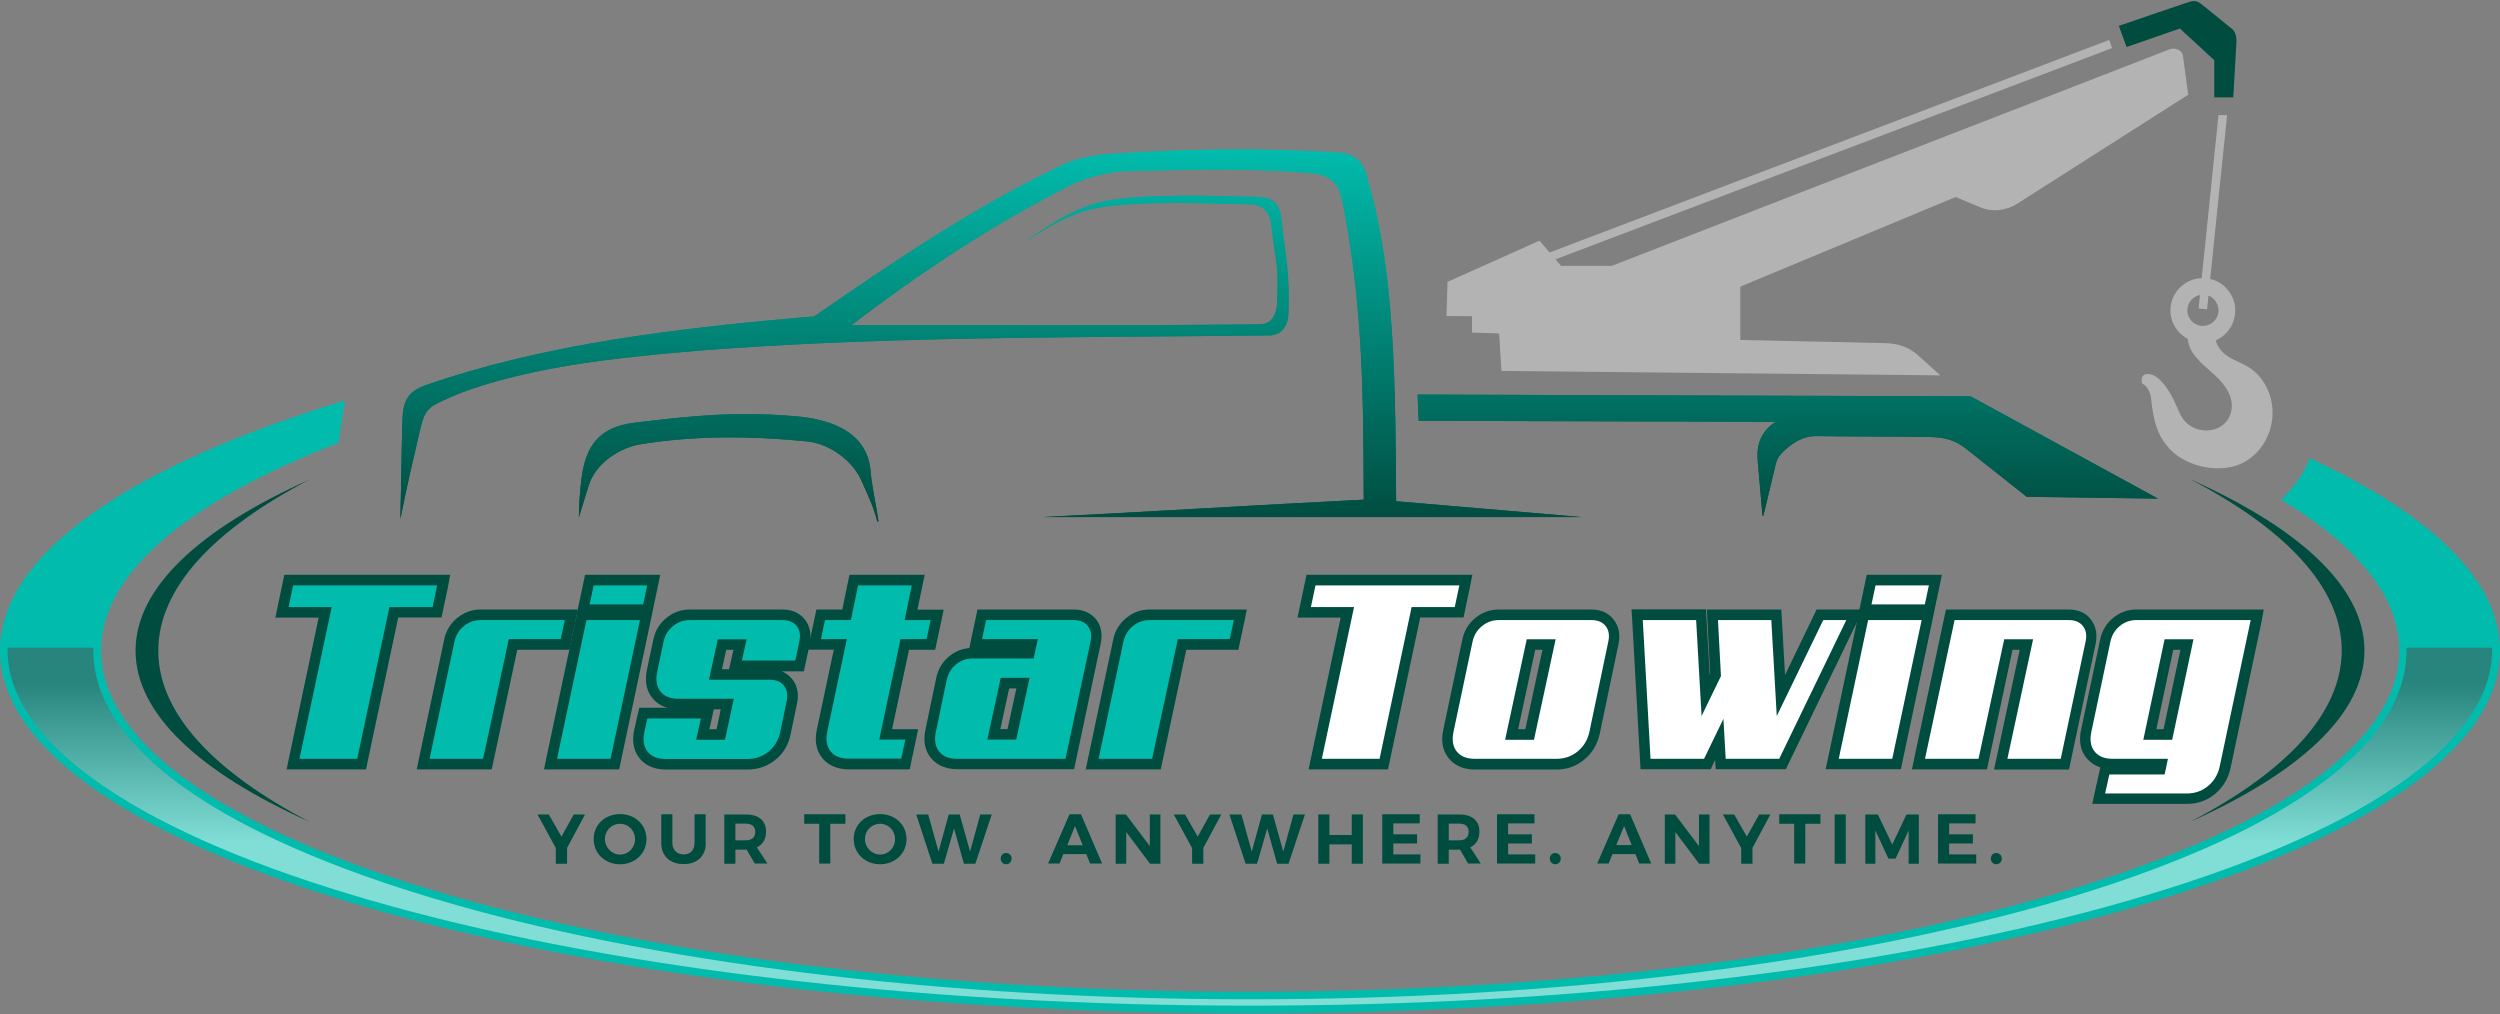<?xml version="1.0" encoding="UTF-8"?> <svg xmlns="http://www.w3.org/2000/svg" xmlns:xlink="http://www.w3.org/1999/xlink" version="1.1" id="Layer_1" x="0px" y="0px" viewBox="0 0 1420 576" style="enable-background:new 0 0 1420 576;" xml:space="preserve"><rect x="0" y="0" width="1420" height="576" fill="#808080" stroke="none"/> <style type="text/css"> .st0{fill:#01BCAD;} .st1{fill:#004C3F;} .st2{fill:#FFFFFF;} .st3{fill-rule:evenodd;clip-rule:evenodd;fill:#01BCAD;} .st4{opacity:0.5;clip-path:url(#SVGID_2_);fill:url(#SVGID_3_);} .st5{fill-rule:evenodd;clip-rule:evenodd;fill:#004C3F;} .st6{fill-rule:evenodd;clip-rule:evenodd;fill:#B3B3B3;} .st7{clip-path:url(#SVGID_8_);fill:url(#SVGID_9_);} </style> <g> <g> <g> <g> <polygon class="st0" points="166.4,434 184.7,347.8 160.1,347.8 163.9,329.5 252,329.5 248.2,347.8 223.6,347.8 205.3,434 "></polygon> </g> <g> <path class="st1" d="M248.3,332.5l-2.6,12.3h-24.5L202.9,431h-32.8l18.3-86.2h-24.5l2.6-12.3H248.3 M255.7,326.5h-7.4h-81.9 h-4.9l-1,4.8l-2.6,12.3l-1.5,7.2h7.4H181l-16.7,79l-1.5,7.2h7.4h32.8h4.9l1-4.8l17.3-81.5h19.7h4.9l1-4.8l2.6-12.3L255.7,326.5 L255.7,326.5z"></path> </g> </g> <g> <g> <path class="st0" d="M240.3,434l14.9-70.1c0.9-4.3,3.1-7.8,6.4-10.6c3.3-2.7,7.2-4.1,11.5-4.1h51.4l-3.5,16.8h-29.5L276.8,434 H240.3z"></path> </g> <g> <path class="st1" d="M320.8,352.2l-2.3,10.8H289L274.4,431H244l14.1-66.5c0.8-3.6,2.5-6.6,5.4-8.9c2.8-2.3,6-3.4,9.6-3.4H320.8 M328.2,346.2h-7.4h-47.7c-5,0-9.5,1.6-13.4,4.8c-3.9,3.2-6.4,7.3-7.4,12.3l-14.1,66.5l-1.5,7.2h7.4h30.4h4.8l1-4.7l13.5-63.2 h24.7h4.9l1-4.8l2.3-10.8L328.2,346.2L328.2,346.2z"></path> </g> </g> <g> <g> <path class="st0" d="M312.7,434l18-84.8h36.5l-18,84.8H312.7z M331.2,346.4l3.5-16.8h36.5l-3.5,16.8H331.2z"></path> </g> <g> <path class="st1" d="M367.6,332.5l-2.3,10.8h-30.4l2.3-10.8H367.6 M363.5,352.2L346.8,431h-30.4l16.7-78.8H363.5 M375,326.5 h-7.4h-30.4h-4.9l-1,4.8l-2.3,10.8l-1.5,7.2h0l-0.3,1.6l-16.7,78.8L309,437h7.4h30.4h4.9l1-4.8l16.7-78.8l1.5-7.2h0l0.3-1.6 l2.3-10.8L375,326.5L375,326.5z"></path> </g> </g> <g> <g> <path class="st0" d="M378.2,434c-5.6,0-9.9-1.8-12.7-5.3c-2.8-3.5-3.6-8.2-2.4-13.7l2.2-9.9h36.5l-2.7,12.1h10.2l3.7-17.3h-27.7 c-5.6,0-9.9-1.8-12.7-5.3c-2.8-3.5-3.6-8.2-2.4-13.7l3.6-16.9c0.9-4.3,3.1-7.8,6.4-10.6c3.3-2.7,7.2-4.1,11.5-4.1h52.5 c4.6,0,8.1,1.5,10.4,4.6c2.3,3,3,6.8,2.1,11.3l-2.8,13.1h-36.4l2.7-12.1h-10.3l-3.7,17h30.8c4.6,0,8.1,1.5,10.4,4.6 c2.3,3,3,6.8,2.1,11.3l-3.6,17.3c-1.1,5.3-3.7,9.7-7.7,12.9c-4,3.2-8.7,4.9-13.9,4.9H378.2z"></path> </g> <g> <path class="st1" d="M444.4,352.2c3.6,0,6.3,1.1,8.1,3.4c1.8,2.3,2.3,5.2,1.5,8.9l-2.3,10.7h-30.3l2.7-12.1h-16.4l-5,23h34.5 c3.6,0,6.3,1.1,8.1,3.4c1.8,2.3,2.3,5.2,1.5,8.9l-3.6,17.3c-1,4.7-3.2,8.4-6.6,11.2c-3.5,2.8-7.5,4.2-12.1,4.2h-46.4 c-4.7,0-8.1-1.4-10.3-4.2c-2.2-2.8-2.8-6.5-1.8-11.2l1.7-7.6h30.4l-2.7,12.1h16.4l5-23.3h-31.4c-4.7,0-8.1-1.4-10.3-4.2 c-2.2-2.8-2.8-6.5-1.8-11.2l3.6-17c0.8-3.6,2.5-6.6,5.4-8.9c2.8-2.3,6-3.4,9.6-3.4H444.4 M444.4,346.2h-52.5 c-5,0-9.5,1.6-13.4,4.8c-3.9,3.2-6.4,7.3-7.4,12.3l-3.6,16.9c-1.8,8.1,0.6,13.3,3,16.2c1.6,2.1,4.3,4.4,8.6,5.6h-11.2h-4.8 l-1.1,4.7l-1.7,7.6c-1.5,6.5-0.5,12,2.9,16.3c2.3,3,6.9,6.5,15,6.5h46.4c6,0,11.3-1.9,15.8-5.5c4.6-3.7,7.5-8.6,8.7-14.7 l3.6-17.3c1.4-6.7-0.6-11.2-2.6-13.7c-1.3-1.6-3.2-3.5-6.2-4.6h7.8h4.9l1-4.7l2.3-10.7c1.4-6.7-0.6-11.2-2.6-13.8 C455.2,349.3,451.3,346.2,444.4,346.2L444.4,346.2z M412.5,369.1h4.1l-1.1,4.8l-1.4,6.2h-4L412.5,369.1L412.5,369.1z M405.4,402.9h4l-2.4,11.3h-4.1l1.1-4.8L405.4,402.9L405.4,402.9z"></path> </g> </g> <g> <g> <path class="st0" d="M482,434c-5.6,0-9.9-1.8-12.7-5.3c-2.8-3.5-3.6-8.2-2.4-13.7l10.4-48.9h-14.7l3.5-16.8h14.7l4.1-19.7h36.5 l-4.1,19.7h14.8l-3.5,16.8h-14.8L503,417.2h14.8l-3.5,16.8H482z"></path> </g> <g> <path class="st1" d="M517.9,332.5l-4.1,19.7h14.8l-2.3,10.8h-14.8l-12.1,57.1h14.8l-2.3,10.8H482c-4.7,0-8.1-1.4-10.3-4.2 c-2.2-2.8-2.8-6.5-1.8-11.2l11.1-52.5h-14.7l2.3-10.8h14.7l4.1-19.7H517.9 M525.2,326.5h-7.4h-30.4h-4.9l-1,4.8l-3.1,14.9h-9.8 h-4.9l-1,4.8l-2.3,10.8l-1.5,7.2h7.4h7.3l-9.6,45.3c-1.8,8.1,0.6,13.3,3,16.2c2.3,2.9,6.9,6.5,15,6.5h29.8h4.9l1-4.8l2.3-10.8 l1.5-7.2h-7.4h-7.4l9.6-45.1h10h4.9l1-4.8l2.3-10.8l1.5-7.2h-7.4h-7.5l2.6-12.5L525.2,326.5L525.2,326.5z"></path> </g> </g> <g> <g> <path class="st0" d="M543.7,434c-5.6,0-9.9-1.8-12.7-5.3c-2.8-3.5-3.6-8.2-2.4-13.7l6.1-29.2c0.9-4.3,3-7.8,6.3-10.5 c3.3-2.7,7.2-4.1,11.5-4.1h32.1l1.1-5h-31.6l3.5-16.8h52.1c4.6,0,8.1,1.5,10.4,4.6c2.3,3,3,6.8,2.1,11.3L607.6,434H543.7z M574.8,417.2l6.3-29.1h-10.3l-6.3,29.1H574.8z"></path> </g> <g> <path class="st1" d="M609.8,352.2c3.6,0,6.3,1.1,8.1,3.4c1.8,2.3,2.3,5.2,1.5,8.9L605.2,431h-61.5c-4.7,0-8.1-1.4-10.3-4.2 c-2.2-2.8-2.8-6.5-1.8-11.2l6.1-29.3c0.8-3.6,2.5-6.6,5.3-8.9c2.8-2.3,5.9-3.4,9.6-3.4h34.5l2.4-11h-31.7l2.3-10.8H609.8 M584.8,385h-16.4l-7.6,35.1h16.4L584.8,385 M609.8,346.2h-49.7h-4.9l-1,4.8l-2.3,10.8l-1.3,6.3c-4.3,0.4-8.1,1.9-11.5,4.7 c-3.8,3.2-6.3,7.3-7.3,12.2l-6.1,29.2c-1.4,6.5-0.5,11.9,3,16.2c2.3,3,6.9,6.5,15,6.5h61.5h4.9l1-4.8l14.1-66.5 c1.4-6.7-0.6-11.2-2.6-13.8C620.5,349.3,616.7,346.2,609.8,346.2L609.8,346.2z M573.2,391h4.1l-5,23.1h-4.1L573.2,391L573.2,391 z"></path> </g> </g> <g> <g> <path class="st0" d="M620.3,434l14.9-70.1c0.9-4.3,3.1-7.8,6.4-10.6c3.3-2.7,7.2-4.1,11.5-4.1h51.4l-3.5,16.8h-29.5L656.8,434 H620.3z"></path> </g> <g> <path class="st1" d="M700.8,352.2l-2.3,10.8H669L654.4,431H624l14.1-66.5c0.8-3.6,2.5-6.6,5.4-8.9c2.8-2.3,6-3.4,9.6-3.4H700.8 M708.2,346.2h-7.4h-47.7c-5,0-9.5,1.6-13.4,4.8c-3.9,3.2-6.4,7.3-7.4,12.3l-14.1,66.5l-1.5,7.2h7.4h30.4h4.8l1-4.7l13.5-63.2 h24.7h4.9l1-4.8l2.3-10.8L708.2,346.2L708.2,346.2z"></path> </g> </g> <g> <polygon class="st2" points="747,434 765.3,347.8 740.8,347.8 744.6,329.5 832.6,329.5 828.8,347.8 804.3,347.8 786,434 "></polygon> <path class="st1" d="M828.9,332.5l-2.6,12.3h-24.5L783.6,431h-32.8l18.3-86.2h-24.5l2.6-12.3H828.9 M836.3,326.5h-7.4H747h-4.9 l-1,4.8l-2.6,12.3l-1.5,7.2h7.4h17.1l-16.7,79l-1.5,7.2h7.4h32.8h4.9l1-4.8l17.3-81.5h19.7h4.9l1-4.8l2.6-12.3L836.3,326.5 L836.3,326.5z"></path> </g> <g> <path class="st2" d="M837.6,434c-5.6,0-9.9-1.8-12.7-5.3c-2.8-3.5-3.6-8.2-2.4-13.7l10.8-51.1c0.9-4.3,3.1-7.8,6.4-10.6 c3.3-2.7,7.2-4.1,11.5-4.1h52.5c4.6,0,8.1,1.5,10.4,4.6c2.3,3,3,6.8,2.1,11.3l-10.7,51.1c-1.2,5.4-3.8,9.7-7.7,12.9 c-4,3.2-8.6,4.9-13.9,4.9H837.6z M868.9,417.2l11-51.1h-10.3l-11,51.1H868.9z"></path> <path class="st1" d="M903.9,352.2c3.6,0,6.3,1.1,8.1,3.4c1.8,2.3,2.3,5.2,1.5,8.9l-10.7,51.1c-1,4.7-3.3,8.4-6.7,11.2 c-3.4,2.8-7.4,4.2-12,4.2h-46.4c-4.7,0-8.1-1.4-10.3-4.2c-2.2-2.8-2.8-6.5-1.8-11.2l10.8-51.1c0.8-3.6,2.5-6.6,5.4-8.9 c2.8-2.3,6-3.4,9.6-3.4H903.9 M883.6,363.1h-16.4l-12.3,57.1h16.4L883.6,363.1 M903.9,346.2h-52.5c-5,0-9.5,1.6-13.4,4.8 c-3.9,3.2-6.4,7.3-7.4,12.3l-10.8,51.1c-1.8,8.1,0.6,13.3,3,16.2c2.3,3,6.9,6.5,15,6.5H884c6,0,11.3-1.9,15.8-5.6 c4.5-3.7,7.4-8.5,8.8-14.5l0,0l0,0l10.7-51.1c1.4-6.7-0.6-11.2-2.6-13.7C914.6,349.3,910.8,346.2,903.9,346.2L903.9,346.2z M872,369.1h4.1l-9.7,45.1h-4.1L872,369.1L872,369.1z"></path> </g> <g> <polygon class="st2" points="977.4,434 976.6,420 969.8,434 934.7,434 929.9,349.2 966.2,349.2 968.8,395 974.5,383.4 972.6,349.2 1008.9,349.2 1011.5,395 1033.7,349.2 1053.5,349.2 1012.5,434 "></polygon> <path class="st1" d="M1048.7,352.2l-38.1,78.8h-30.4l-1.3-22.7l-11,22.7h-30.4l-4.4-78.8h30.3l3.1,54.5l11-22.7l-1.7-31.8h30.3 l3.1,54.5l26.4-54.5H1048.7 M1058.3,346.2h-9.6h-13.1h-3.8l-1.6,3.4l-16.3,33.8l-1.8-31.5l-0.3-5.7h-5.7h-30.3h-6.3l0.3,6.3 l1.6,30.3l-0.3,0.5l-1.8-31.5l-0.3-5.7h-5.7h-30.3h-6.3l0.4,6.3l4.4,78.8l0.3,5.7h5.7h30.4h3.8l1.6-3.4l0.9-1.9l0.3,5.3h5.7h30.4 h3.8l1.6-3.4l38.1-78.8L1058.3,346.2L1058.3,346.2z"></path> </g> <g> <path class="st2" d="M1040.7,434l18-84.8h36.5l-18,84.8H1040.7z M1059.3,346.4l3.5-16.8h36.5l-3.5,16.8H1059.3z"></path> <path class="st1" d="M1095.6,332.5l-2.3,10.8H1063l2.3-10.8H1095.6 M1091.5,352.2l-16.7,78.8h-30.4l16.7-78.8H1091.5 M1103,326.5 h-7.4h-30.4h-4.9l-1,4.8l-2.3,10.8l-1.5,7.2h0l-0.3,1.6l-16.7,78.8l-1.5,7.2h7.4h30.4h4.9l1-4.8l16.7-78.8l1.5-7.2h0l0.3-1.6 l2.3-10.8L1103,326.5L1103,326.5z"></path> </g> <g> <path class="st2" d="M1136.5,434l14.6-67.9h-10.3l-14.6,67.9h-36.5l18.1-84.8h67.2c4.6,0,8.1,1.5,10.4,4.6c2.3,3,3,6.8,2.1,11.3 l-14.6,68.9H1136.5z"></path> <path class="st1" d="M1175,352.2c3.6,0,6.3,1.1,8.1,3.4c1.8,2.3,2.3,5.2,1.5,8.9l-14.1,66.5h-30.3l14.6-67.9h-16.4l-14.6,67.9 h-30.4l16.8-78.8H1175 M1175,346.2h-64.8h-4.9l-1,4.7l-16.8,78.8l-1.5,7.3h7.4h30.4h4.8l1-4.7l13.5-63.2h4.1l-13,60.7l-1.6,7.3 h7.4h30.3h4.9l1-4.8l14.1-66.5c1.4-6.7-0.6-11.2-2.6-13.8C1185.8,349.3,1181.9,346.2,1175,346.2L1175,346.2z"></path> </g> <g> <path class="st2" d="M1192.1,453.7l3.8-16.8h31.4l0.6-2.9h-27.7c-5.6,0-9.9-1.8-12.7-5.3c-2.8-3.5-3.6-8.2-2.4-13.7l10.8-51.1 c0.9-4.3,3-7.8,6.3-10.5c3.3-2.7,7.2-4.1,11.5-4.1h68.5l-18.3,86.7c-1.2,5.3-3.8,9.7-7.7,12.9c-4,3.2-8.6,4.9-13.9,4.9H1192.1z M1231.4,417.2l10.9-51.1h-10.3l-10.9,51.1H1231.4z"></path> <path class="st1" d="M1278.4,352.2l-17.6,83.1c-1,4.7-3.3,8.4-6.7,11.2c-3.4,2.8-7.4,4.2-12,4.2h-46.4l2.4-10.8h31.4l1.9-8.9 h-31.4c-4.7,0-8.1-1.4-10.3-4.2c-2.2-2.8-2.8-6.5-1.8-11.2l10.8-51.1c0.8-3.6,2.5-6.6,5.3-8.9c2.8-2.3,5.9-3.4,9.6-3.4H1278.4 M1245.9,363.1h-16.4l-12.1,57.1h16.4L1245.9,363.1 M1285.8,346.2h-7.4h-64.8c-5,0-9.5,1.6-13.4,4.8c-3.8,3.2-6.3,7.3-7.3,12.2 l-10.8,51.1c-1.4,6.5-0.5,11.9,3,16.2c1.6,1.9,4,4.1,7.9,5.4l-0.6,2.6l-2.4,10.8l-1.6,7.3h7.5h46.4c6,0,11.3-1.9,15.8-5.6 c4.5-3.7,7.4-8.6,8.8-14.5l0,0l0,0l17.6-83.1L1285.8,346.2L1285.8,346.2z M1234.4,369.1h4.1l-9.6,45.1h-4.1L1234.4,369.1 L1234.4,369.1z"></path> </g> </g> <path class="st3" d="M1311.9,260.3c68.5,31.7,108.1,69.1,108.1,109.3c0,113.7-317.9,206-710,206S0,483.3,0,369.5 c0-55.1,74.5-105.1,195.8-142c-1.2,8-2.3,15.9-3.4,24c-84.7,32.7-135,73.6-135,118c0,107,292.2,193.8,652.7,193.8 s652.7-86.8,652.7-193.8c0-30.8-24.2-59.9-67.2-85.7C1302.6,277,1308.6,269.3,1311.9,260.3"></path> <g> <defs> <path id="SVGID_1_" d="M1366.9,367.9c0,0.5,0,1.1,0,1.6c0,34-27.2,60.8-53.1,78.9c-18.9,13.2-39.9,24.1-60.9,33.3 c-26,11.4-53,20.8-80.2,28.9c-31.9,9.5-64.4,17.2-97,23.8c-36.8,7.4-73.9,13.2-111.2,17.9C880.3,563,794.9,567.6,710,567.6 c-84.9,0-170.3-4.7-254.6-15.3c-37.2-4.7-74.4-10.5-111.2-17.9c-32.6-6.5-65.1-14.3-97-23.8c-27.2-8.1-54.2-17.5-80.2-28.9 c-21.1-9.3-42.1-20.1-60.9-33.3c-25.9-18.2-53.1-45-53.1-78.9c0-0.5,0-1.1,0-1.6H4.3c0,0.5,0,1.1,0,1.6c0,33,28.9,59.4,53.9,76.6 c20.1,13.8,42.4,25,64.7,34.6c27.9,12,57,21.8,86.2,30.3c34.5,10,69.5,18.2,104.7,25.1c39.8,7.8,80,14,120.3,18.9 c91.3,11.2,183.8,16.2,275.8,16.2s184.5-4.9,275.8-16.2c40.3-4.9,80.5-11.1,120.3-18.9c35.2-6.9,70.3-15.1,104.7-25.1 c29.2-8.5,58.3-18.3,86.2-30.3c22.3-9.6,44.7-20.8,64.7-34.6c25.1-17.2,53.9-43.6,53.9-76.6c0-0.5,0-1.1,0-1.6H1366.9z"></path> </defs> <clipPath id="SVGID_2_"> <use xlink:href="#SVGID_1_" style="overflow:visible;"></use> </clipPath> <linearGradient id="SVGID_3_" gradientUnits="userSpaceOnUse" x1="710" y1="477.852" x2="710" y2="387.271"> <stop offset="0" style="stop-color:#FFFFFF"></stop> <stop offset="1" style="stop-color:#4D4D4D"></stop> </linearGradient> <rect x="4.3" y="367.9" class="st4" width="1411.4" height="203.3"></rect> </g> <path class="st5" d="M176,466.9c-62.7-28.1-99-61.5-99-97.3c0-35.8,36.3-69.2,99-97.3c-54.7,28.5-86.1,61.8-86.1,97.3 C89.9,405.1,121.3,438.3,176,466.9 M1244,272.2c62.7,28.1,99,61.5,99,97.3c0,35.8-36.3,69.2-99,97.3c54.7-28.5,86.1-61.8,86.1-97.3 C1330.1,334,1298.7,300.7,1244,272.2z"></path> <g> <path class="st6" d="M852.8,210.7c-0.4-7.1-0.9-14.2-1.3-21.3c-5.1-0.2-10.3-0.3-15.4-0.5c0-3.1,0-6.2,0-9.3 c-4.8,0-9.7-0.1-14.5-0.1c0.2-6.5,0.4-12.9,0.6-19.4c17.4-7.8,34.8-15.6,52.2-23.4l5.8,6.7L1198,22.7l1.7,4.6L883.5,147.3l3.2,3.7 c9.6,0,19.2,0,28.8,0c106-41.3,210.8-81.7,316.8-123c2.8-1.1,7.1,0.3,7.6,3.5c1.1,7.8,1.9,14.5,3,22.3 c-33.2,21.2-63.9,40.8-97.1,61.9c-6.1,3.9-14.1,4.9-20.6,2.2c-4.8-2-9.6-4-14.4-6c-40.8,17-81.6,33.9-122.3,50.9 c0,10.1,0,20.2,0,30.3c27.5,0.6,54.9,1.2,82.4,1.8c6.9,0.2,13.2,2.1,18.4,6.8c4.3,3.8,8.5,7.7,12.8,11.5 C1019,212.4,935.9,211.5,852.8,210.7"></path> <path class="st5" d="M1203.5,14.7c12.8-4.4,25.6-8.8,38.4-13.1c3.9-1.3,5.4-1.7,8.7,0.9c5.5,4.4,11.9,9.6,17.3,14 c1.9,1.5,2.5,4.8,2.4,7.3c-0.5,10.4-1.3,21.2-1.8,31.5c-3.6,0-7.2,0-10.8,0c0-7,0-14.1,0-21.1c-6.5-6-13-12-19.5-18 c-10.1,3.5-20.2,7-30.3,10.5C1206.4,22.7,1205,18.7,1203.5,14.7"></path> <polygon class="st6" points="1265,65.4 1253.6,175.7 1248.8,175.2 1260.1,65.4 "></polygon> <path class="st6" d="M1251.7,167.4c4.9,0.2,8.6,4.4,8.4,9.3c-0.2,4.9-4.4,8.6-9.3,8.4c-4.9-0.2-8.6-4.4-8.4-9.3 C1242.7,170.9,1246.9,167.2,1251.7,167.4 M1242.6,192.5c0.7,5.7,2.8,8.3,7.1,13c4.7,5.2,21.5,15.3,17.3,29.4 c-3.5,11.5-19.6,12.7-26.7,3.5c-2.3-2.9-3.7-7.4-6-12c-2.4-4.7-7.3-12.6-12.8-13.8c-3.1-0.7-6,0.6-4.8,5.3c2.6,0.9,4.7,4.7,5,7.6 c1.6,15,3.9,22.3,11.1,29.9c9.2,9.6,26,12.8,37.3,9.1c11.4-3.8,19.2-14.6,20.5-26.4c1.1-9.5-2.2-19.8-9.3-26.4 c-5.3-5-11.3-6.3-15.5-9c-3.8-2.5-6.4-5.6-7.2-9.4c6.2-2.7,10.6-8.8,11-16c0.5-10.2-7.3-18.8-17.5-19.3 c-10.2-0.5-18.8,7.3-19.3,17.5C1232.5,182.7,1236.5,189.2,1242.6,192.5z"></path> <g> <g> <defs> <path id="SVGID_4_" d="M499,296.2c-0.2,0-0.5,0-0.7,0c-2-8.1-5.6-15.7-9.2-23.6c-5.1-11.3-18.2-20.7-30.9-21.9 c-31.8-3.2-63.9-3.3-94.2,1.6c-12.3,2-26,11.1-29.7,23.7c-2.2,7.3-3.4,10.9-5.5,17.8c0.1-7.8,0.7-16.1,1.5-22.1 c2.4-18.1,9.6-29.1,30-31.6c32.3-3.9,57.4-6.6,91.4-3.7c21,1.7,40.5,9.3,42.7,30.4C495.3,277.2,497.6,286.2,499,296.2 M805.2,224.1c105.8,0.3,208.3,0.8,314.1,1c35.5,19.4,70.9,38.7,106.4,58.1c-24.8-0.3-49.7-0.7-74.5-1 c-11.4-9.1-22.9-18.1-34.3-27.2c-7.1-5.6-13.3-6.7-22-6.8c-20.8-0.3-42.8-0.2-63.3-0.5c-5.6-0.1-10.8,2.3-15.4,5.9 c-3.2,2.6-6.6,5.5-7.5,9.7c-2.5,10.7-4.6,18.9-7.1,29.6c-0.2,0-0.3,0-0.5,0c-0.9-10.3-1.8-20.5-2.7-30.8 c-0.8-8.7,1.1-16.5,10.1-22.5c-67.6-0.2-135.1-0.4-202.7-0.6C805.5,234,805.4,229,805.2,224.1z M898.4,293.7 c-102,0-204,0-306.1,0c61.7-3.1,120.6-6.8,182.3-9.9c-0.3-55.3,0-108.3-12-168.8c-1.9-10.1-5.7-15.7-19.3-16.8 c-36.5-2.9-70.2-1.8-105.8-0.9c-7.2,0.2-21.2,3.8-28.1,7.2c-45.8,23-87.9,51.2-125.8,80.2c75.5-0.2,155.3,0.4,232.1-0.5 c7.3-0.1,9.5-6.6,9.7-12.2c0.9-23.3-0.6-20.4-3.2-43.5c-0.9-7.7-4-12.3-12.9-12.5c-23.5-0.5-63.6-2.1-86.5,2.2 c-9.3,1.7-20.1,6.5-28.5,11.6c-3.9,2.4-7.9,4.8-12,7.3c6-4.1,12-8,17.6-11.4c8.3-5.1,19.2-9.9,28.5-11.6 c22.9-4.3,63.1-2.7,86.5-2.2c8.9,0.2,12.1,4.8,12.9,12.5c2.6,23.1,4.9,30.8,4,54.2c-0.2,5.7-3.4,11.8-10.7,11.9 c-115.8,1.5-263.3-0.2-377.4,14.1c-37.1,4.7-69.3,12.8-87.5,20.9c-11.5,5.1-14.6,5.9-17.3,17.4c-3.3,14.2-8.5,36.1-11.5,51.9 c0.5-18.6,0.6-37.7,1.2-56.2c0.3-10.1,2.5-16,12.9-19.7c67.6-23.6,143.5-32.6,221-39.2c43.5-30.1,91.1-62.4,140.2-85.6 c6-3.5,19.5-6.1,26.6-6.6c47.2-3.1,86.4-3.5,131-0.8c8.3,0.5,13.4,4.4,15.6,11.9c14.6,49,16.8,99.7,17.1,186.1 C828.2,287.7,863.3,290.7,898.4,293.7z"></path> </defs> <clipPath id="SVGID_5_"> <use xlink:href="#SVGID_4_" style="overflow:visible;"></use> </clipPath> </g> <g> <defs> <path id="SVGID_6_" d="M499,296.2c-0.2,0-0.5,0-0.7,0c-2-8.1-5.6-15.7-9.2-23.6c-5.1-11.3-18.2-20.7-30.9-21.9 c-31.8-3.2-63.9-3.3-94.2,1.6c-12.3,2-26,11.1-29.7,23.7c-2.2,7.3-3.4,10.9-5.5,17.8c0.1-7.8,0.7-16.1,1.5-22.1 c2.4-18.1,9.6-29.1,30-31.6c32.3-3.9,57.4-6.6,91.4-3.7c21,1.7,40.5,9.3,42.7,30.4C495.3,277.2,497.6,286.2,499,296.2 M805.2,224.1c105.8,0.3,208.3,0.8,314.1,1c35.5,19.4,70.9,38.7,106.4,58.1c-24.8-0.3-49.7-0.7-74.5-1 c-11.4-9.1-22.9-18.1-34.3-27.2c-7.1-5.6-13.3-6.7-22-6.8c-20.8-0.3-42.8-0.2-63.3-0.5c-5.6-0.1-10.8,2.3-15.4,5.9 c-3.2,2.6-6.6,5.5-7.5,9.7c-2.5,10.7-4.6,18.9-7.1,29.6c-0.2,0-0.3,0-0.5,0c-0.9-10.3-1.8-20.5-2.7-30.8 c-0.8-8.7,1.1-16.5,10.1-22.5c-67.6-0.2-135.1-0.4-202.7-0.6C805.5,234,805.4,229,805.2,224.1z M898.4,293.7 c-102,0-204,0-306.1,0c61.7-3.1,120.6-6.8,182.3-9.9c-0.3-55.3,0-108.3-12-168.8c-1.9-10.1-5.7-15.7-19.3-16.8 c-36.5-2.9-70.2-1.8-105.8-0.9c-7.2,0.2-21.2,3.8-28.1,7.2c-45.8,23-87.9,51.2-125.8,80.2c75.5-0.2,155.3,0.4,232.1-0.5 c7.3-0.1,9.5-6.6,9.7-12.2c0.9-23.3-0.6-20.4-3.2-43.5c-0.9-7.7-4-12.3-12.9-12.5c-23.5-0.5-63.6-2.1-86.5,2.2 c-9.3,1.7-20.1,6.5-28.5,11.6c-3.9,2.4-7.9,4.8-12,7.3c6-4.1,12-8,17.6-11.4c8.3-5.1,19.2-9.9,28.5-11.6 c22.9-4.3,63.1-2.7,86.5-2.2c8.9,0.2,12.1,4.8,12.9,12.5c2.6,23.1,4.9,30.8,4,54.2c-0.2,5.7-3.4,11.8-10.7,11.9 c-115.8,1.5-263.3-0.2-377.4,14.1c-37.1,4.7-69.3,12.8-87.5,20.9c-11.5,5.1-14.6,5.9-17.3,17.4c-3.3,14.2-8.5,36.1-11.5,51.9 c0.5-18.6,0.6-37.7,1.2-56.2c0.3-10.1,2.5-16,12.9-19.7c67.6-23.6,143.5-32.6,221-39.2c43.5-30.1,91.1-62.4,140.2-85.6 c6-3.5,19.5-6.1,26.6-6.6c47.2-3.1,86.4-3.5,131-0.8c8.3,0.5,13.4,4.4,15.6,11.9c14.6,49,16.8,99.7,17.1,186.1 C828.2,287.7,863.3,290.7,898.4,293.7z"></path> </defs> <linearGradient id="SVGID_7_" gradientUnits="userSpaceOnUse" x1="726.533" y1="85" x2="726.533" y2="296.233"> <stop offset="0" style="stop-color:#01BCAD"></stop> <stop offset="1" style="stop-color:#004C3F"></stop> </linearGradient> <use xlink:href="#SVGID_6_" style="overflow:visible;fill-rule:evenodd;clip-rule:evenodd;fill:url(#SVGID_7_);"></use> <clipPath id="SVGID_8_"> <use xlink:href="#SVGID_6_" style="overflow:visible;"></use> </clipPath> <linearGradient id="SVGID_9_" gradientUnits="userSpaceOnUse" x1="726.533" y1="84.068" x2="726.533" y2="296.233"> <stop offset="0" style="stop-color:#01BCAD"></stop> <stop offset="1" style="stop-color:#004C3F"></stop> </linearGradient> <rect x="227.4" y="84.1" class="st7" width="998.2" height="212.2"></rect> </g> <g> <defs> <path id="SVGID_10_" d="M499,296.2c-0.2,0-0.5,0-0.7,0c-2-8.1-5.6-15.7-9.2-23.6c-5.1-11.3-18.2-20.7-30.9-21.9 c-31.8-3.2-63.9-3.3-94.2,1.6c-12.3,2-26,11.1-29.7,23.7c-2.2,7.3-3.4,10.9-5.5,17.8c0.1-7.8,0.7-16.1,1.5-22.1 c2.4-18.1,9.6-29.1,30-31.6c32.3-3.9,57.4-6.6,91.4-3.7c21,1.7,40.5,9.3,42.7,30.4C495.3,277.2,497.6,286.2,499,296.2 M805.2,224.1c105.8,0.3,208.3,0.8,314.1,1c35.5,19.4,70.9,38.7,106.4,58.1c-24.8-0.3-49.7-0.7-74.5-1 c-11.4-9.1-22.9-18.1-34.3-27.2c-7.1-5.6-13.3-6.7-22-6.8c-20.8-0.3-42.8-0.2-63.3-0.5c-5.6-0.1-10.8,2.3-15.4,5.9 c-3.2,2.6-6.6,5.5-7.5,9.7c-2.5,10.7-4.6,18.9-7.1,29.6c-0.2,0-0.3,0-0.5,0c-0.9-10.3-1.8-20.5-2.7-30.8 c-0.8-8.7,1.1-16.5,10.1-22.5c-67.6-0.2-135.1-0.4-202.7-0.6C805.5,234,805.4,229,805.2,224.1z M898.4,293.7 c-102,0-204,0-306.1,0c61.7-3.1,120.6-6.8,182.3-9.9c-0.3-55.3,0-108.3-12-168.8c-1.9-10.1-5.7-15.7-19.3-16.8 c-36.5-2.9-70.2-1.8-105.8-0.9c-7.2,0.2-21.2,3.8-28.1,7.2c-45.8,23-87.9,51.2-125.8,80.2c75.5-0.2,155.3,0.4,232.1-0.5 c7.3-0.1,9.5-6.6,9.7-12.2c0.9-23.3-0.6-20.4-3.2-43.5c-0.9-7.7-4-12.3-12.9-12.5c-23.5-0.5-63.6-2.1-86.5,2.2 c-9.3,1.7-20.1,6.5-28.5,11.6c-3.9,2.4-7.9,4.8-12,7.3c6-4.1,12-8,17.6-11.4c8.3-5.1,19.2-9.9,28.5-11.6 c22.9-4.3,63.1-2.7,86.5-2.2c8.9,0.2,12.1,4.8,12.9,12.5c2.6,23.1,4.9,30.8,4,54.2c-0.2,5.7-3.4,11.8-10.7,11.9 c-115.8,1.5-263.3-0.2-377.4,14.1c-37.1,4.7-69.3,12.8-87.5,20.9c-11.5,5.1-14.6,5.9-17.3,17.4c-3.3,14.2-8.5,36.1-11.5,51.9 c0.5-18.6,0.6-37.7,1.2-56.2c0.3-10.1,2.5-16,12.9-19.7c67.6-23.6,143.5-32.6,221-39.2c43.5-30.1,91.1-62.4,140.2-85.6 c6-3.5,19.5-6.1,26.6-6.6c47.2-3.1,86.4-3.5,131-0.8c8.3,0.5,13.4,4.4,15.6,11.9c14.6,49,16.8,99.7,17.1,186.1 C828.2,287.7,863.3,290.7,898.4,293.7z"></path> </defs> <clipPath id="SVGID_11_"> <use xlink:href="#SVGID_10_" style="overflow:visible;"></use> </clipPath> </g> </g> </g> <g> <path class="st1" d="M322,490.6h-6.3v-8.9l-10.4-19.1h6.4l7.2,12.6l7-12.6h6.4l-10.2,19V490.6z"></path> <path class="st1" d="M367.2,476.6c0,8.1-6.5,14.3-15,14.3c-8.6,0-15-6.2-15-14.3c0-8.2,6.5-14.2,15-14.2 C360.7,462.4,367.2,468.5,367.2,476.6z M343.6,476.6c0,4.9,4,8.8,8.6,8.8s8.5-3.8,8.5-8.8c0-4.9-3.8-8.7-8.5-8.7 C347.5,467.9,343.6,471.6,343.6,476.6z"></path> <path class="st1" d="M400.9,478.8c0,7.4-4.8,12-12.6,12c-7.8,0-12.7-4.6-12.7-12v-16.3h6.3v16.3c0,4,2.6,6.5,6.4,6.5 s6.2-2.4,6.2-6.5v-16.3h6.3V478.8z"></path> <path class="st1" d="M424.1,482.6h-0.6h-5.8v8h-6.3v-28h12.2c7.3,0,11.5,3.5,11.5,9.7c0,4.3-1.8,7.4-5.2,9l6,9.2h-7.2L424.1,482.6 z M423.5,477.3c3.5,0,5.5-1.6,5.5-4.8c0-3.1-2-4.7-5.5-4.7h-5.8v9.5H423.5z"></path> <path class="st1" d="M471.6,467.9v22.6h-6.3v-22.6h-8.5v-5.4h23.4v5.4H471.6z"></path> <path class="st1" d="M514.9,476.6c0,8.1-6.5,14.3-15,14.3s-15-6.2-15-14.3c0-8.2,6.5-14.2,15-14.2S514.9,468.5,514.9,476.6z M491.3,476.6c0,4.9,4,8.8,8.6,8.8c4.7,0,8.5-3.8,8.5-8.8c0-4.9-3.8-8.7-8.5-8.7C495.2,467.9,491.3,471.6,491.3,476.6z"></path> <path class="st1" d="M547.5,490.6l-5.6-20l-5.8,20h-6.5l-9.2-28h6.8l5.9,21.1l5.8-21.1h6.2l5.9,21.1l5.8-21.1h6.5l-9.3,28H547.5z"></path> <path class="st1" d="M574.6,487.7c0,1.8-1.3,3.2-3.1,3.2c-1.8,0-3.1-1.4-3.1-3.2c0-1.9,1.3-3.2,3.1-3.2 C573.3,484.6,574.6,485.8,574.6,487.7z"></path> <path class="st1" d="M604,485.1l-2.2,5.4h-6.5l12.2-28h6.5l12,28h-6.8l-2.2-5.4H604z M610.6,469.2l-4.4,10.9h8.8L610.6,469.2z"></path> <path class="st1" d="M653.2,490.6l-13.5-18v18h-6v-28h5.8l13.6,18v-18h6v28H653.2z"></path> <path class="st1" d="M683.4,490.6h-6.3v-8.9l-10.4-19.1h6.4l7.2,12.6l7-12.6h6.4l-10.2,19V490.6z"></path> <path class="st1" d="M725.4,490.6l-5.6-20l-5.8,20h-6.5l-9.2-28h6.8l5.9,21.1l5.8-21.1h6.2l5.9,21.1l5.8-21.1h6.5l-9.3,28H725.4z"></path> <path class="st1" d="M767.8,490.6v-11h-12.7v11h-6.3v-28h6.3v11.7h12.7v-11.7h6.3v28H767.8z"></path> <path class="st1" d="M791.4,467.8v6.1h13.5v5.2h-13.5v6.2h15.4v5.2h-21.7v-28h21.3v5.2H791.4z"></path> <path class="st1" d="M829.3,482.6h-0.6h-5.8v8h-6.3v-28h12.2c7.3,0,11.5,3.5,11.5,9.7c0,4.3-1.8,7.4-5.2,9l6,9.2h-7.2L829.3,482.6 z M828.7,477.3c3.5,0,5.5-1.6,5.5-4.8c0-3.1-2-4.7-5.5-4.7h-5.8v9.5H828.7z"></path> <path class="st1" d="M856.6,467.8v6.1h13.5v5.2h-13.5v6.2H872v5.2h-21.7v-28h21.3v5.2H856.6z"></path> <path class="st1" d="M886.5,487.7c0,1.8-1.3,3.2-3.1,3.2c-1.8,0-3.1-1.4-3.1-3.2c0-1.9,1.3-3.2,3.1-3.2 C885.2,484.6,886.5,485.8,886.5,487.7z"></path> <path class="st1" d="M915.9,485.1l-2.2,5.4h-6.5l12.2-28h6.5l12,28h-6.8l-2.2-5.4H915.9z M922.5,469.2L918,480h8.8L922.5,469.2z"></path> <path class="st1" d="M965.1,490.6l-13.5-18v18h-6v-28h5.8l13.6,18v-18h6v28H965.1z"></path> <path class="st1" d="M995.3,490.6H989v-8.9l-10.4-19.1h6.4l7.2,12.6l7-12.6h6.4l-10.2,19V490.6z"></path> <path class="st1" d="M1025.4,467.9v22.6h-6.3v-22.6h-8.5v-5.4h23.4v5.4H1025.4z"></path> <path class="st1" d="M1042.1,490.6v-28h6.3v28H1042.1z"></path> <path class="st1" d="M1084.1,490.6v-18.9l-7.4,16h-4.1l-7.4-16v18.9h-5.7v-28h7.1l8.2,17.1l8.1-17.1h7v28H1084.1z"></path> <path class="st1" d="M1107.1,467.8v6.1h13.5v5.2h-13.5v6.2h15.4v5.2h-21.7v-28h21.3v5.2H1107.1z"></path> <path class="st1" d="M1137,487.7c0,1.8-1.3,3.2-3.1,3.2c-1.8,0-3.1-1.4-3.1-3.2c0-1.9,1.3-3.2,3.1-3.2 C1135.7,484.6,1137,485.8,1137,487.7z"></path> </g> </g> </svg> 